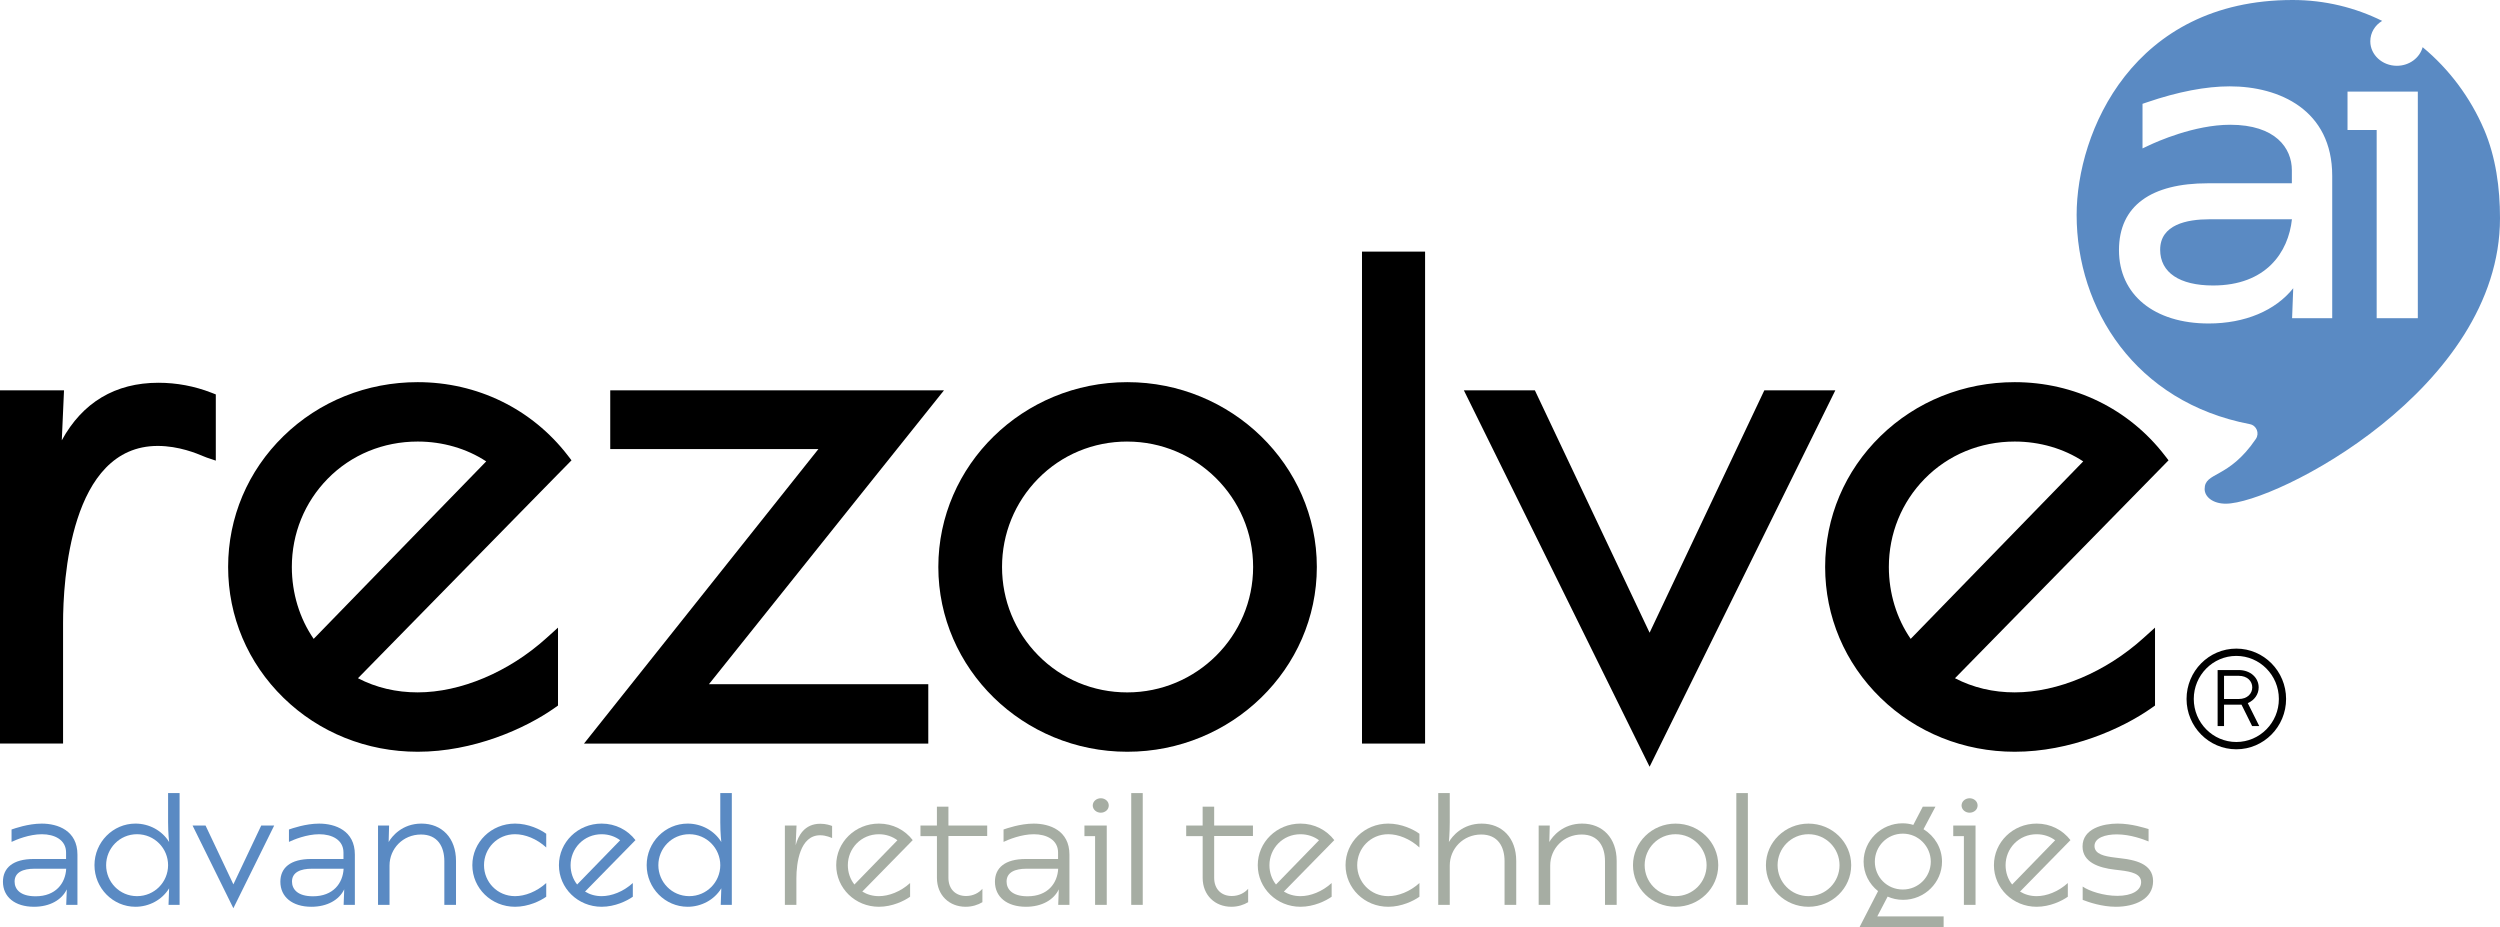 <?xml version="1.0" encoding="UTF-8"?> <svg xmlns="http://www.w3.org/2000/svg" xmlns:xlink="http://www.w3.org/1999/xlink" x="0px" y="0px" fill="none" viewBox="0 0 124 46" style="enable-background:new 0 0 124 46;" xml:space="preserve"> <path d="M3.312 44.113C3.066 44.632 2.474 44.976 1.686 44.976C0.738 44.976 0.146 44.486 0.146 43.733C0.146 43.045 0.645 42.606 1.672 42.606H3.277V42.285C3.277 41.655 2.706 41.378 2.077 41.378C1.448 41.378 0.804 41.648 0.573 41.758V41.143C0.725 41.092 1.397 40.851 2.07 40.851C2.865 40.851 3.841 41.195 3.841 42.387V44.881H3.284L3.313 44.113H3.312ZM1.7 43.089C1.158 43.089 0.724 43.257 0.724 43.725C0.724 44.091 0.984 44.456 1.765 44.456C2.769 44.456 3.247 43.806 3.283 43.089H1.7Z" fill="#5A8AC3"></path> <path d="M8.388 44.061C8.041 44.632 7.398 44.976 6.718 44.976C5.604 44.976 4.686 44.054 4.686 42.913C4.686 41.772 5.604 40.85 6.718 40.85C7.397 40.85 8.041 41.194 8.388 41.764C8.388 41.764 8.337 41.325 8.337 40.784V39.336H8.908V44.88H8.359L8.388 44.061V44.061ZM6.797 44.449C7.665 44.449 8.337 43.747 8.337 42.913C8.337 42.079 7.665 41.377 6.797 41.377C5.93 41.377 5.264 42.079 5.264 42.913C5.264 43.747 5.929 44.449 6.797 44.449Z" fill="#5A8AC3"></path> <path d="M9.552 40.946H10.195L11.576 43.864L12.957 40.946H13.6L11.575 45.048L9.551 40.946H9.552Z" fill="#5A8AC3"></path> <path d="M17.072 44.113C16.826 44.632 16.233 44.976 15.445 44.976C14.498 44.976 13.906 44.486 13.906 43.733C13.906 43.045 14.404 42.606 15.431 42.606H17.036V42.285C17.036 41.655 16.465 41.378 15.836 41.378C15.208 41.378 14.564 41.648 14.332 41.758V41.143C14.484 41.092 15.156 40.851 15.829 40.851C16.625 40.851 17.601 41.195 17.601 42.387V44.881H17.044L17.073 44.113H17.072ZM15.46 43.089C14.918 43.089 14.483 43.257 14.483 43.725C14.483 44.091 14.744 44.456 15.524 44.456C16.529 44.456 17.007 43.806 17.043 43.089H15.46Z" fill="#5A8AC3"></path> <path d="M18.75 40.946H19.299L19.277 41.764C19.436 41.487 19.942 40.85 20.904 40.85C21.916 40.85 22.618 41.56 22.618 42.701V44.88H22.039V42.715C22.039 41.991 21.707 41.392 20.882 41.392C19.986 41.392 19.321 42.093 19.321 42.928V44.88H18.75V40.946Z" fill="#5A8AC3"></path> <path d="M27.093 44.478C26.804 44.683 26.211 44.976 25.546 44.976C24.368 44.976 23.428 44.054 23.428 42.913C23.428 41.772 24.368 40.85 25.546 40.85C26.211 40.85 26.804 41.142 27.093 41.355V42.035C26.623 41.603 26.045 41.377 25.546 41.377C24.664 41.377 24.007 42.079 24.007 42.913C24.007 43.747 24.664 44.449 25.546 44.449C26.038 44.449 26.616 44.23 27.093 43.799V44.478Z" fill="#5A8AC3"></path> <path d="M31.388 44.478C31.099 44.683 30.506 44.976 29.841 44.976C28.663 44.976 27.723 44.054 27.723 42.913C27.723 41.772 28.663 40.85 29.841 40.85C30.535 40.85 31.136 41.172 31.519 41.67L29.018 44.222C29.256 44.368 29.531 44.449 29.841 44.449C30.333 44.449 30.911 44.23 31.388 43.799V44.478ZM30.759 41.677C30.52 41.494 30.195 41.378 29.841 41.378C28.959 41.378 28.301 42.08 28.301 42.914C28.301 43.272 28.416 43.608 28.626 43.872L30.759 41.678V41.677Z" fill="#5A8AC3"></path> <path d="M35.777 44.061C35.43 44.632 34.786 44.976 34.107 44.976C32.993 44.976 32.075 44.054 32.075 42.913C32.075 41.772 32.993 40.85 34.107 40.85C34.786 40.85 35.43 41.194 35.777 41.764C35.777 41.764 35.726 41.325 35.726 40.784V39.336H36.298V44.88H35.748L35.777 44.061V44.061ZM34.187 44.449C35.054 44.449 35.726 43.747 35.726 42.913C35.726 42.079 35.054 41.377 34.187 41.377C33.319 41.377 32.654 42.079 32.654 42.913C32.654 43.747 33.319 44.449 34.187 44.449Z" fill="#5A8AC3"></path> <path d="M38.93 40.946H39.508L39.465 41.926C39.587 41.466 39.892 40.858 40.686 40.858C40.968 40.858 41.178 40.932 41.272 40.968V41.568C41.229 41.553 40.983 41.429 40.679 41.429C39.675 41.429 39.501 42.804 39.501 43.564V44.881H38.93V40.947V40.946Z" fill="#A6ADA3"></path> <path d="M45.141 44.478C44.852 44.683 44.259 44.976 43.594 44.976C42.416 44.976 41.476 44.054 41.476 42.913C41.476 41.772 42.416 40.85 43.594 40.85C44.288 40.85 44.888 41.172 45.271 41.67L42.77 44.222C43.009 44.368 43.283 44.449 43.594 44.449C44.085 44.449 44.664 44.23 45.141 43.799V44.478ZM44.511 41.677C44.272 41.494 43.947 41.378 43.593 41.378C42.711 41.378 42.053 42.08 42.053 42.914C42.053 43.272 42.169 43.608 42.379 43.872L44.511 41.678V41.677Z" fill="#A6ADA3"></path> <path d="M46.471 41.472H45.655V40.946H46.471V40.01H47.042V40.946H48.965V41.465H47.042V43.542C47.042 44.098 47.397 44.442 47.917 44.442C48.271 44.442 48.56 44.281 48.727 44.084V44.749C48.51 44.88 48.221 44.976 47.896 44.976C47.086 44.976 46.472 44.405 46.472 43.542V41.472H46.471Z" fill="#A6ADA3"></path> <path d="M52.515 44.113C52.269 44.632 51.677 44.976 50.888 44.976C49.941 44.976 49.349 44.486 49.349 43.733C49.349 43.045 49.847 42.606 50.874 42.606H52.48V42.285C52.48 41.655 51.908 41.378 51.28 41.378C50.651 41.378 50.007 41.648 49.776 41.758V41.143C49.927 41.092 50.599 40.851 51.272 40.851C52.068 40.851 53.044 41.195 53.044 42.387V44.881H52.487L52.516 44.113H52.515ZM50.903 43.089C50.361 43.089 49.926 43.257 49.926 43.725C49.926 44.091 50.187 44.456 50.967 44.456C51.972 44.456 52.45 43.806 52.486 43.089H50.903Z" fill="#A6ADA3"></path> <path d="M54.316 41.472H53.788V40.946H54.895V44.88H54.316V41.472ZM54.598 39.593C54.807 39.593 54.995 39.739 54.995 39.952C54.995 40.164 54.807 40.31 54.598 40.31C54.388 40.31 54.2 40.157 54.2 39.952C54.2 39.747 54.388 39.593 54.598 39.593Z" fill="#A6ADA3"></path> <path d="M56.109 39.337H56.68V44.881H56.109V39.337Z" fill="#A6ADA3"></path> <path d="M59.651 41.472H58.835V40.946H59.651V40.01H60.223V40.946H62.146V41.465H60.223V43.542C60.223 44.098 60.577 44.442 61.097 44.442C61.452 44.442 61.74 44.281 61.908 44.084V44.749C61.691 44.88 61.402 44.976 61.076 44.976C60.266 44.976 59.652 44.405 59.652 43.542V41.472H59.651Z" fill="#A6ADA3"></path> <path d="M66.05 44.478C65.761 44.683 65.168 44.976 64.503 44.976C63.325 44.976 62.385 44.054 62.385 42.913C62.385 41.772 63.325 40.85 64.503 40.85C65.197 40.85 65.798 41.172 66.181 41.67L63.679 44.222C63.918 44.368 64.193 44.449 64.503 44.449C64.995 44.449 65.573 44.23 66.05 43.799V44.478ZM65.422 41.677C65.183 41.494 64.858 41.378 64.503 41.378C63.621 41.378 62.964 42.08 62.964 42.914C62.964 43.272 63.079 43.608 63.289 43.872L65.422 41.678V41.677Z" fill="#A6ADA3"></path> <path d="M70.404 44.478C70.115 44.683 69.522 44.976 68.857 44.976C67.679 44.976 66.739 44.054 66.739 42.913C66.739 41.772 67.679 40.85 68.857 40.85C69.522 40.85 70.115 41.142 70.404 41.355V42.035C69.934 41.603 69.355 41.377 68.857 41.377C67.975 41.377 67.317 42.079 67.317 42.913C67.317 43.747 67.975 44.449 68.857 44.449C69.348 44.449 69.927 44.23 70.404 43.799V44.478Z" fill="#A6ADA3"></path> <path d="M71.336 39.337H71.908V40.785C71.908 41.326 71.864 41.765 71.864 41.765C72.023 41.488 72.529 40.851 73.491 40.851C74.503 40.851 75.205 41.56 75.205 42.702V44.881H74.626V42.716C74.626 41.992 74.294 41.392 73.469 41.392C72.573 41.392 71.908 42.094 71.908 42.928V44.881H71.336V39.337Z" fill="#A6ADA3"></path> <path d="M76.318 40.946H76.868L76.846 41.764C77.005 41.487 77.511 40.85 78.473 40.85C79.485 40.85 80.187 41.56 80.187 42.701V44.88H79.608V42.715C79.608 41.991 79.276 41.392 78.451 41.392C77.555 41.392 76.89 42.093 76.89 42.928V44.88H76.318V40.946Z" fill="#A6ADA3"></path> <path d="M83.107 40.851C84.279 40.851 85.225 41.773 85.225 42.914C85.225 44.055 84.278 44.976 83.107 44.976C81.936 44.976 80.996 44.055 80.996 42.914C80.996 41.773 81.943 40.851 83.107 40.851ZM83.107 44.449C83.974 44.449 84.647 43.747 84.647 42.913C84.647 42.079 83.974 41.377 83.107 41.377C82.24 41.377 81.575 42.079 81.575 42.913C81.575 43.747 82.24 44.449 83.107 44.449Z" fill="#A6ADA3"></path> <path d="M86.122 39.337H86.694V44.881H86.122V39.337Z" fill="#A6ADA3"></path> <path d="M89.701 40.851C90.872 40.851 91.819 41.773 91.819 42.914C91.819 44.055 90.872 44.976 89.701 44.976C88.53 44.976 87.59 44.055 87.59 42.914C87.59 41.773 88.537 40.851 89.701 40.851ZM89.701 44.449C90.569 44.449 91.241 43.747 91.241 42.913C91.241 42.079 90.569 41.377 89.701 41.377C88.834 41.377 88.168 42.079 88.168 42.913C88.168 43.747 88.833 44.449 89.701 44.449Z" fill="#A6ADA3"></path> <path d="M93.151 44.2C92.703 43.842 92.435 43.315 92.435 42.737C92.435 41.692 93.31 40.836 94.365 40.836C94.56 40.836 94.741 40.865 94.9 40.916L95.37 40.01H95.999L95.406 41.129C95.956 41.465 96.324 42.058 96.324 42.737C96.324 43.776 95.457 44.632 94.394 44.632C94.112 44.632 93.852 44.573 93.627 44.471L93.114 45.452H96.404V46H92.225L93.151 44.201V44.2ZM94.38 44.12C95.161 44.12 95.767 43.491 95.767 42.738C95.767 41.986 95.16 41.349 94.38 41.349C93.599 41.349 92.992 41.978 92.992 42.738C92.992 43.498 93.592 44.12 94.38 44.12Z" fill="#A6ADA3"></path> <path d="M97.409 41.472H96.881V40.946H97.987V44.88H97.409V41.472ZM97.691 39.593C97.901 39.593 98.089 39.739 98.089 39.952C98.089 40.164 97.901 40.31 97.691 40.31C97.481 40.31 97.293 40.157 97.293 39.952C97.293 39.747 97.481 39.593 97.691 39.593Z" fill="#A6ADA3"></path> <path d="M102.564 44.478C102.275 44.683 101.682 44.976 101.017 44.976C99.839 44.976 98.899 44.054 98.899 42.913C98.899 41.772 99.839 40.85 101.017 40.85C101.711 40.85 102.312 41.172 102.695 41.67L100.193 44.222C100.432 44.368 100.707 44.449 101.017 44.449C101.509 44.449 102.087 44.23 102.564 43.799V44.478ZM101.935 41.677C101.696 41.494 101.371 41.378 101.017 41.378C100.135 41.378 99.477 42.08 99.477 42.914C99.477 43.272 99.592 43.608 99.802 43.872L101.935 41.678V41.677Z" fill="#A6ADA3"></path> <path d="M103.302 43.974C103.627 44.201 104.343 44.434 105.022 44.434C105.738 44.434 106.2 44.171 106.2 43.755C106.2 43.338 105.716 43.235 105.181 43.169L104.878 43.133C104.126 43.045 103.294 42.782 103.294 41.984C103.294 41.092 104.321 40.85 105.029 40.85C105.738 40.85 106.381 41.07 106.569 41.121V41.736C106.316 41.634 105.672 41.385 104.993 41.385C104.429 41.385 103.887 41.553 103.887 41.963C103.887 42.373 104.407 42.475 104.885 42.533L105.181 42.57C105.839 42.65 106.793 42.812 106.793 43.704C106.793 44.596 105.882 44.976 104.949 44.976C104.255 44.976 103.597 44.749 103.301 44.633V43.975L103.302 43.974Z" fill="#A6ADA3"></path> <path d="M107.144 12.388C107.144 13.514 108.101 14.16 109.768 14.16C112.404 14.16 113.506 12.507 113.68 10.876H109.589C108.474 10.876 107.144 11.138 107.144 12.388Z" fill="#5A8AC3"></path> <path d="M123.207 6.418C122.533 4.844 121.486 3.435 120.163 2.34C120.021 2.869 119.503 3.263 118.885 3.263C118.158 3.263 117.567 2.719 117.567 2.05C117.567 1.621 117.798 1.25 118.155 1.036C116.822 0.377 115.322 0 113.713 0C105.793 0 103.001 6.553 103.001 10.659C103.001 15.305 105.899 19.946 111.595 21.039C111.927 21.103 112.081 21.491 111.89 21.772C110.526 23.779 109.35 23.389 109.35 24.257C109.35 24.642 109.757 24.983 110.398 24.983C112.838 24.983 124 19.29 124 10.822C124 9.32 123.793 7.788 123.208 6.418H123.207ZM115.68 15.784H113.688L113.744 14.297C112.86 15.405 111.354 16.045 109.549 16.045C106.847 16.045 105.101 14.617 105.101 12.408C105.101 10.198 106.708 9.091 109.509 9.091H113.676V8.441C113.676 7.352 112.873 6.188 110.617 6.188C108.835 6.188 106.954 7.038 106.595 7.208L106.269 7.362V5.149L106.496 5.072C108.03 4.548 109.41 4.283 110.597 4.283C113.053 4.283 115.678 5.448 115.678 8.722V15.784H115.68ZM119.925 15.784H117.883V6.448H116.437V4.543H119.924V15.784H119.925Z" fill="#5A8AC3"></path> <path d="M109.994 33.234H111.037C111.628 33.234 112.03 33.622 112.03 34.095C112.03 34.436 111.823 34.728 111.49 34.875L112.058 36.012H111.705L111.18 34.953H110.312V36.012H109.994V33.234ZM111.045 34.67C111.463 34.67 111.712 34.406 111.712 34.095C111.712 33.784 111.467 33.52 111.037 33.52H110.312V34.669H111.044L111.045 34.67Z" fill="#000000"></path> <path d="M110.921 37.165C109.56 37.165 108.453 36.045 108.453 34.668C108.453 33.291 109.56 32.171 110.921 32.171C112.283 32.171 113.39 33.291 113.39 34.668C113.39 36.045 112.283 37.165 110.921 37.165ZM110.921 32.533C109.758 32.533 108.811 33.491 108.811 34.668C108.811 35.845 109.758 36.803 110.921 36.803C112.085 36.803 113.032 35.845 113.032 34.668C113.032 33.491 112.085 32.533 110.921 32.533Z" fill="#000000"></path> <path d="M0 36.881V19.36H3.175L3.065 21.839C4.089 19.963 5.716 18.985 7.856 18.985C8.76 18.985 9.644 19.151 10.483 19.477L10.704 19.563V22.847L10.252 22.695C10.214 22.682 10.168 22.663 10.098 22.634C9.762 22.492 8.87 22.118 7.825 22.118C3.467 22.118 3.128 28.843 3.128 30.904V36.88H0V36.881Z" fill="#000000"></path> <path d="M20.718 37.287C18.194 37.287 15.829 36.337 14.06 34.61C12.29 32.883 11.315 30.579 11.315 28.121C11.315 25.663 12.29 23.358 14.06 21.632C15.829 19.906 18.194 18.955 20.718 18.955C23.668 18.955 26.381 20.28 28.162 22.591L28.347 22.832L17.755 33.64C18.653 34.106 19.647 34.342 20.718 34.342C22.851 34.342 25.239 33.334 27.105 31.646L27.677 31.13V34.995L27.531 35.098C26.037 36.157 23.462 37.287 20.718 37.287ZM20.718 21.901C19.007 21.901 17.422 22.555 16.254 23.745C15.107 24.913 14.475 26.467 14.475 28.122C14.475 29.421 14.858 30.673 15.558 31.688L24.116 22.885C23.147 22.248 21.956 21.901 20.718 21.901V21.901Z" fill="#000000"></path> <path d="M28.967 36.881L40.592 22.275H30.268V19.361H46.821L35.164 33.935H46.043V36.881H28.967Z" fill="#000000"></path> <path d="M55.913 37.287C50.745 37.287 46.541 33.175 46.541 28.121C46.541 23.067 50.745 18.955 55.913 18.955C61.081 18.955 65.315 23.067 65.315 28.121C65.315 33.175 61.097 37.287 55.913 37.287ZM55.913 21.901C54.227 21.901 52.656 22.555 51.488 23.745C50.336 24.918 49.701 26.472 49.701 28.122C49.701 29.771 50.336 31.326 51.488 32.498C52.656 33.688 54.227 34.343 55.913 34.343C59.355 34.343 62.155 31.552 62.155 28.123C62.155 24.693 59.355 21.902 55.913 21.902V21.901Z" fill="#000000"></path> <path d="M70.684 12.48H67.555V36.881H70.684V12.48Z" fill="#000000"></path> <path d="M72.608 19.361H76.13L81.82 31.383L87.51 19.361H91.032L81.82 38.03L72.608 19.361Z" fill="#000000"></path> <path d="M99.93 37.287C97.406 37.287 95.041 36.337 93.272 34.61C91.502 32.883 90.527 30.579 90.527 28.121C90.527 25.663 91.502 23.358 93.272 21.632C95.041 19.906 97.406 18.955 99.93 18.955C102.88 18.955 105.593 20.28 107.373 22.591L107.559 22.832L96.967 33.64C97.865 34.106 98.859 34.342 99.93 34.342C102.063 34.342 104.451 33.334 106.317 31.646L106.889 31.13V34.995L106.743 35.098C105.249 36.157 102.674 37.287 99.93 37.287ZM99.93 21.901C98.219 21.901 96.634 22.555 95.466 23.745C94.319 24.913 93.687 26.467 93.687 28.122C93.687 29.421 94.07 30.673 94.77 31.688L103.328 22.885C102.359 22.248 101.167 21.901 99.93 21.901V21.901Z" fill="#000000"></path> </svg> 
